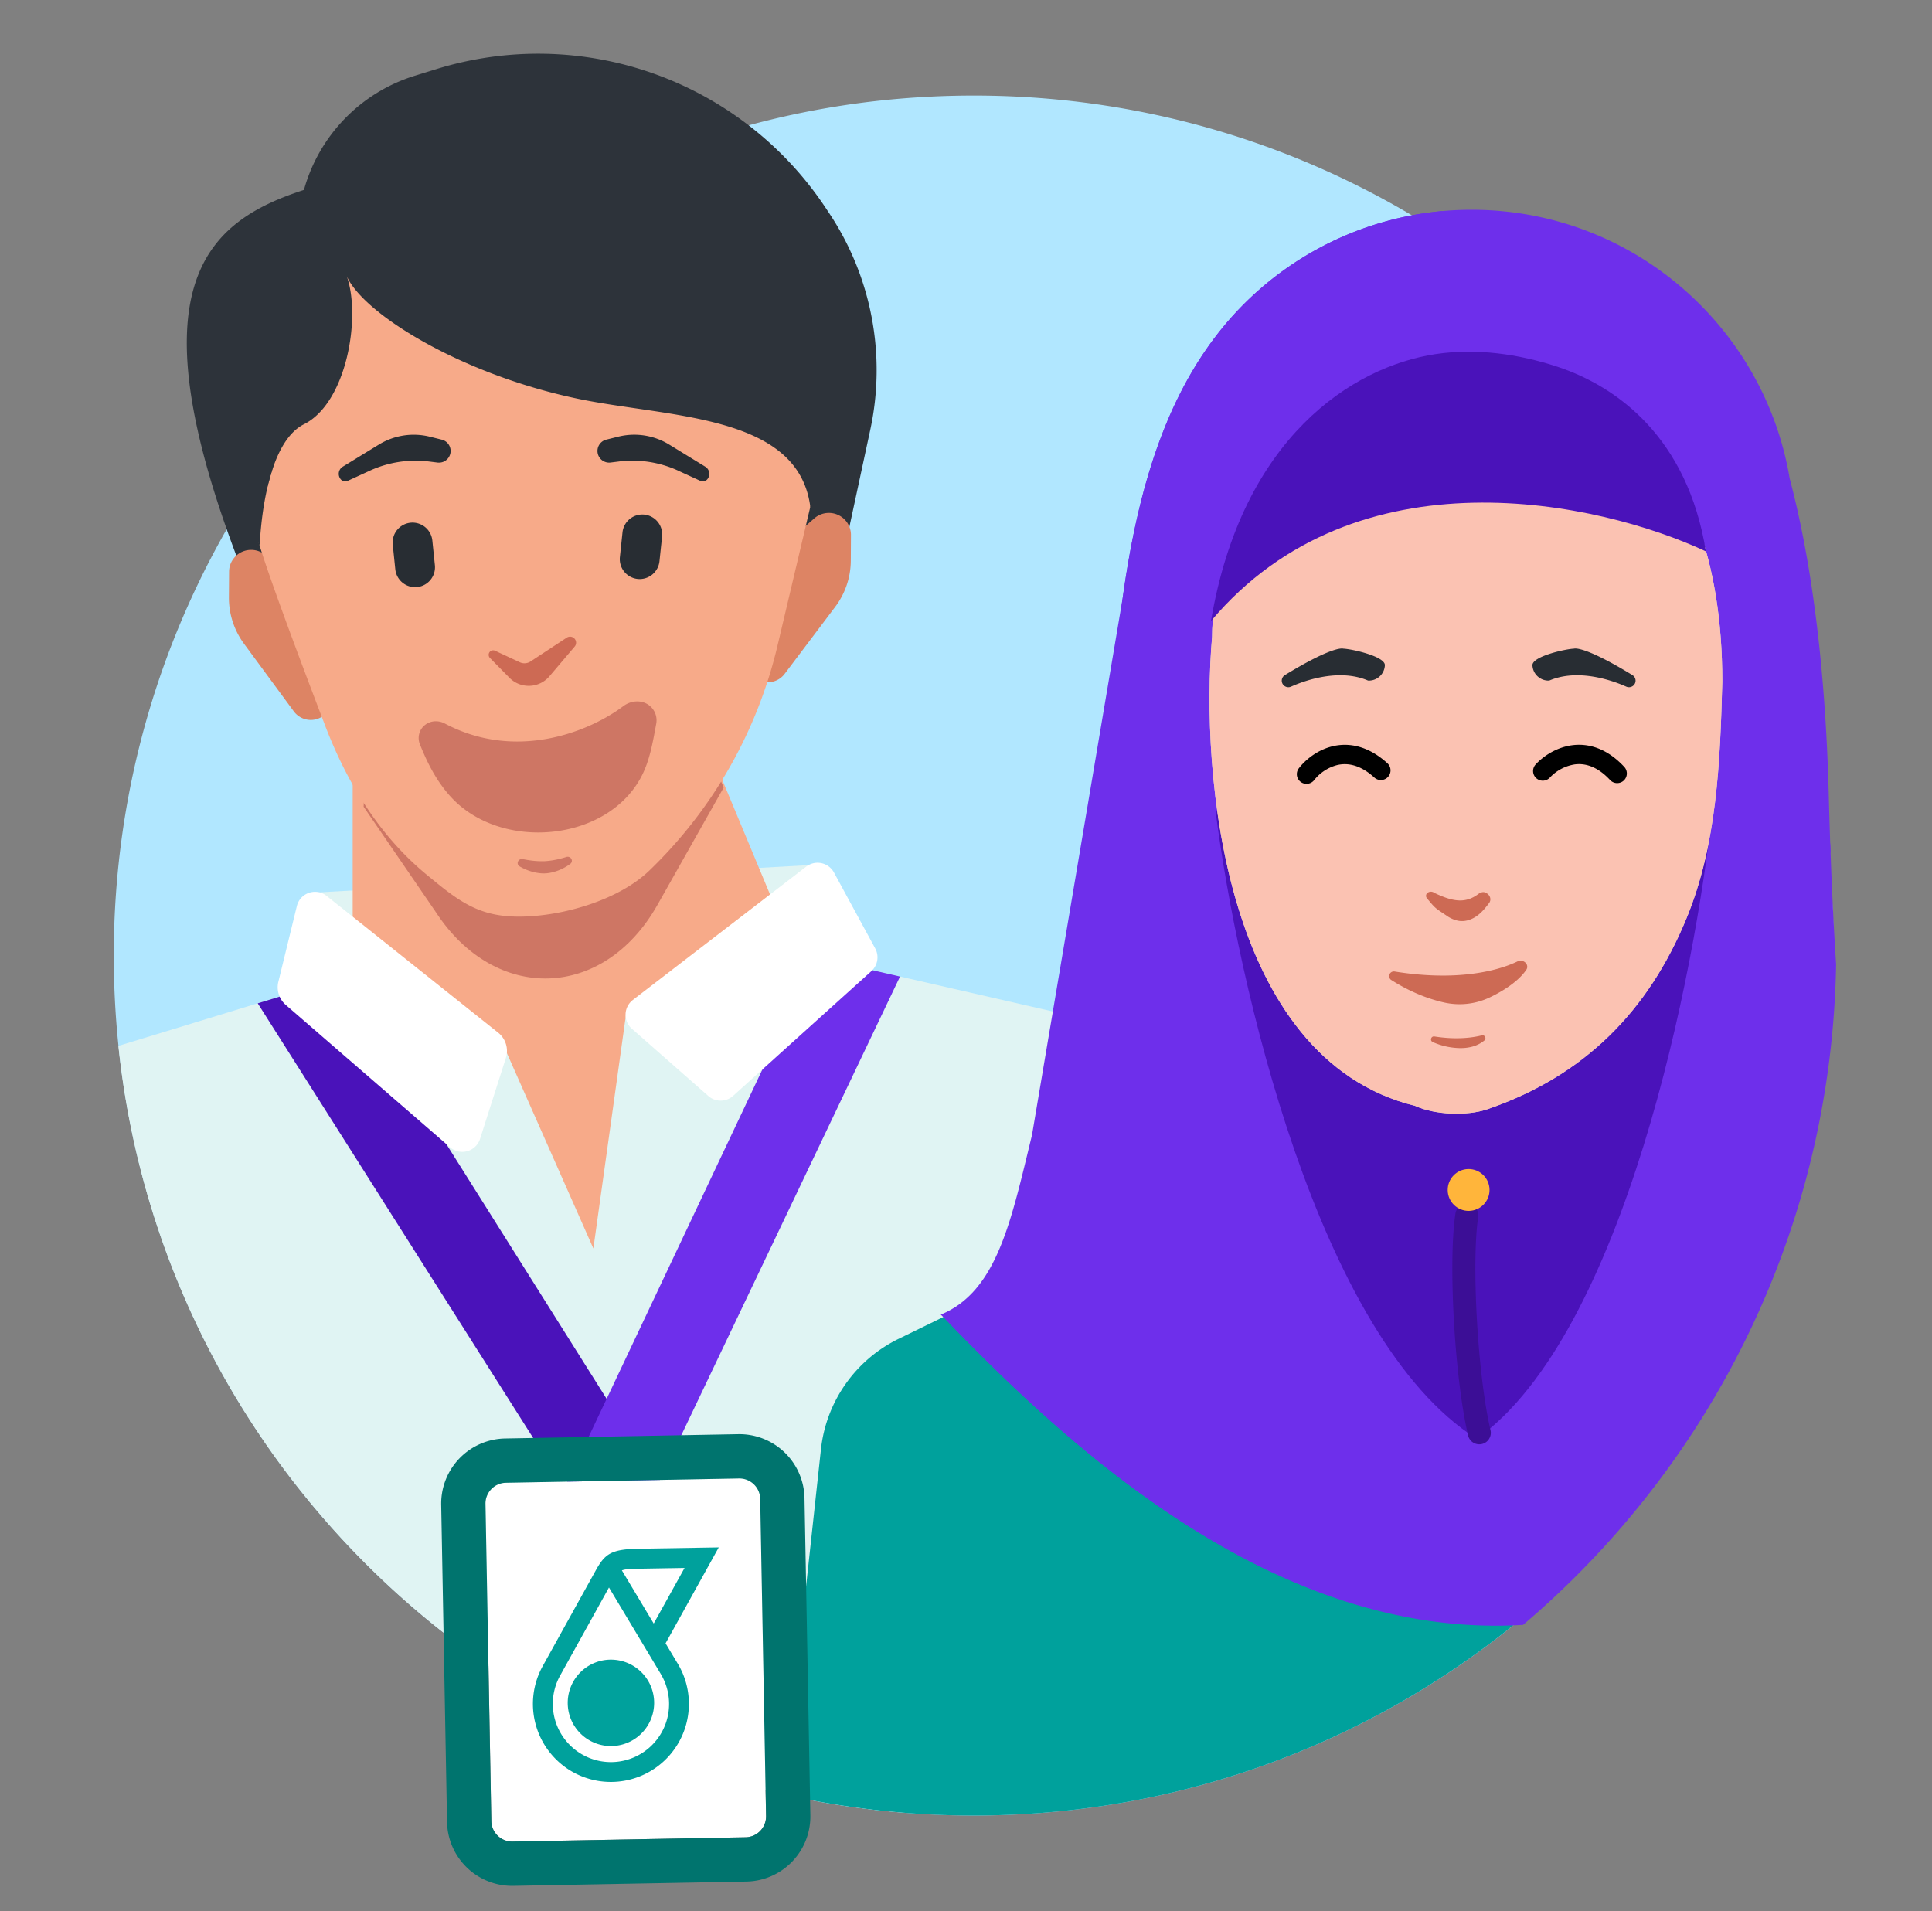 <svg xmlns="http://www.w3.org/2000/svg" width="93" height="92" fill="none"><rect width="100%" height="100%" fill="#808080" stroke="none"/><g clip-path="url(#a)"><path fill="#B1E7FF" d="M88.277 46c0 22.864-18.536 41.4-41.4 41.4-22.865 0-41.4-18.536-41.4-41.4 0-16.022 9.1-29.918 22.414-36.8a41.164 41.164 0 0 1 16.742-4.54c.743-.04 1.491-.06 2.244-.06 22.864 0 41.4 18.535 41.4 41.4z"/><path fill="#E0F4F3" d="M39.355 41.624 15.121 42.97l1.308 5.09 19.14.591 3.786-7.027z"/><path fill="#E0F4F3" d="M43.457 87.26C23.629 85.64 7.756 70.05 5.699 50.349c2.99-.911 6.687-2.043 10.39-3.179a46.65 46.65 0 0 1 24.087-.88l19.516 4.466v33.837a41.304 41.304 0 0 1-16.235 2.669z"/><path fill="#F7AA89" d="M16.977 47.541v-10.01l17.415-.89 4.45 10.678-8.688 1.373-1.591 11.41-4.355-9.839-7.231-2.722z"/><path fill="#CE7664" fill-rule="evenodd" d="m34.834 37.914-3.187 5.648c-2.584 4.58-7.802 4.746-10.672.34l-3.471-5.065.06-1.363 16.73-.855.54 1.295z" clip-rule="evenodd"/><path fill="#2D333A" d="M11.761 27.742c-5.518-13.992-1.855-17.064 2.87-18.6a7.982 7.982 0 0 1 5.335-5.495l1.036-.32a16.608 16.608 0 0 1 18.726 6.655l.181.272a13.636 13.636 0 0 1 1.984 10.431l-1.265 5.881c-.306.044-6.508.34-28.867 1.176z"/><path fill="#DD8464" d="m39.196 24.955-1.35 1.18a3.1 3.1 0 0 0-.74.966l-1.134 2.306a2.617 2.617 0 0 0-.209 1.712l.203.931a1.017 1.017 0 0 0 1.803.392l2.432-3.225c.485-.643.75-1.425.754-2.23l.007-1.231c.002-.308-.13-.6-.363-.803a1.068 1.068 0 0 0-1.403.002zm-26.395 1.787 1.336 1.195c.306.274.554.605.73.974l1.108 2.32c.255.533.322 1.137.19 1.713l-.214.93a1.017 1.017 0 0 1-1.807.372l-2.395-3.253a3.737 3.737 0 0 1-.73-2.238l.008-1.232c.001-.307.137-.599.372-.799a1.068 1.068 0 0 1 1.402.018z"/><path fill="#F7AA89" d="M15.643 34.91c-1.557-4.07-3.28-8.72-3.354-9.456l4.958-17.289h18.687l3.268 15.4-1.778 7.528a22.074 22.074 0 0 1-6.165 10.814c-1.48 1.428-4.185 2.209-6.242 2.22-1.707.008-2.665-.54-3.988-1.617a79.1 79.1 0 0 1-.527-.432c-2.268-1.88-3.807-4.418-4.86-7.169z"/><path fill="#282D33" d="M18.906 26.218a.96.96 0 0 1 .856-1.055.96.96 0 0 1 1.05.86l.122 1.182a.96.96 0 0 1-.856 1.056.96.96 0 0 1-1.05-.861l-.122-1.182zm11.059-.588a.96.96 0 0 1 1.054-.857.96.96 0 0 1 .851 1.059l-.125 1.182a.96.96 0 0 1-1.055.856.96.96 0 0 1-.85-1.059l.125-1.182zm-12.157-2.974-1.072.492a.283.283 0 0 1-.333-.074.405.405 0 0 1 .096-.608l1.739-1.065a3.215 3.215 0 0 1 2.45-.379l.567.14a.562.562 0 0 1-.206 1.104l-.385-.048a5.276 5.276 0 0 0-2.856.438zm14.833 0 1.072.492a.283.283 0 0 0 .333-.074.405.405 0 0 0-.096-.608L32.211 21.4a3.215 3.215 0 0 0-2.45-.379l-.566.14a.562.562 0 0 0 .205 1.104l.385-.048a5.276 5.276 0 0 1 2.856.438z"/><path fill="#2D333A" d="M14.634 20.422c-1.65.826-2.058 4.246-2.134 5.852l-1.531-3.443 6.417-15.225h18.43l4.454 13.275-1.26 3.557a2.46 2.46 0 0 0-.012-.095c-.625-4.43-6.834-4.233-11.212-5.154-5.59-1.174-10.265-4.064-11.09-5.882.687 1.95 0 6.082-2.062 7.115z"/><path fill="#CD6A54" d="m25.018 31.88-1.189-.555a.217.217 0 0 0-.246.348l.938.954a1.307 1.307 0 0 0 1.927-.071l1.213-1.429a.29.29 0 0 0-.381-.43l-1.741 1.145a.535.535 0 0 1-.521.038z"/><path fill="#CE7664" d="M26.01 42.038a1.636 1.636 0 0 0 .478-.023c.389-.075.712-.244.965-.429a.182.182 0 0 0 .065-.206.206.206 0 0 0-.26-.125c-.39.126-.738.184-1.036.202-.299.01-.65-.014-1.05-.1a.206.206 0 0 0-.248.148.182.182 0 0 0 .085.2c.27.159.608.295 1.002.333zm-4.348-3.719c-.647-.725-1.086-1.572-1.455-2.504a.798.798 0 0 1 .285-.94c.27-.192.627-.2.92-.045 3.393 1.8 6.9.435 8.592-.836.364-.274.873-.317 1.238-.044a.907.907 0 0 1 .347.886c-.178.99-.327 1.77-.677 2.472-1.62 3.24-6.838 3.713-9.25 1.01z"/><path fill="#4A12BA" fill-rule="evenodd" d="M16.444 47.063 31.617 71.18h-4.713L12.406 48.3a10991.525 10991.525 0 0 0 4.038-1.236z" clip-rule="evenodd"/><path fill="#6E2FEB" fill-rule="evenodd" d="m43.325 47.01-3.149-.721c-.308-.07-.616-.138-.925-.202L26.777 72.466l4.679-.563 11.869-24.894z" clip-rule="evenodd"/><path fill="#fff" d="m13.4 47.262.89-3.645a.898.898 0 0 1 1.432-.489l8.26 6.587c.363.29.51.775.368 1.218l-1.242 3.893a.898.898 0 0 1-1.443.406l-7.91-6.856a1.122 1.122 0 0 1-.356-1.114zm20.697 5.5-3.68-3.237a.898.898 0 0 1 .045-1.386l8.347-6.42a.898.898 0 0 1 1.336.284l1.985 3.655a.898.898 0 0 1-.187 1.095l-6.652 6a.897.897 0 0 1-1.194.009z"/><path fill="#00A19C" d="M46.873 87.4c22.865 0 41.4-18.535 41.4-41.4 0-.587-.012-1.17-.036-1.751l-13.203 4.78c-.816.327-19.823 9.588-31.782 15.425a6.725 6.725 0 0 0-3.735 5.322l-1.802 16.608a41.54 41.54 0 0 0 9.158 1.016z"/><path fill="#6E2FEB" fill-rule="evenodd" d="m88.105 40.695.011.322c.08 2.176.172 3.937.268 5.41-.222 12.74-6.025 24.118-15.068 31.795-11.897.718-21.828-8.472-28.027-14.938 4.158-1.15 6.188-3.699 7.51-8.314 1.229-4.286.999-8.797.77-13.27a259.49 259.49 0 0 1-.102-2.13 53.295 53.295 0 0 1 .191-7.49c.606-6.156 1.73-12.797 6.027-17.245a15.472 15.472 0 0 1 9.728-4.672c10.143 6.788 17.216 17.806 18.692 30.532z" clip-rule="evenodd"/><path fill="#6E2FEB" d="M59.685 14.834a15.471 15.471 0 0 1 11.161-4.736c7.689 0 14.071 5.592 15.302 12.93.943 3.555 1.702 8.493 1.88 15.154.026 1.017.056 1.96.088 2.835L71.386 72.39l-26.097-9.106.018-.005h-.005c2.692-1.123 3.365-4.489 4.375-8.64l4.366-25.856c.718-5.14 2.105-10.287 5.642-13.949z"/><path fill="#4A12BA" d="M71.086 69.266c-7.656-4.847-11.534-22.077-12.57-30.198l23.934-.223c-.837 8.036-4.283 25.372-11.364 30.42z"/><path fill="#D9D9D9" d="M81.175 44.225c-1.821 4.41-4.871 7.559-9.577 9.173-.979.336-2.54.276-3.48-.162-9.2-2.258-10.348-15.99-9.772-22.574 0-2.079.724-4.093 2.048-5.696l1.814-2.198c.282-.378.582-.743.901-1.091l.03-.036-.001.005c2.136-2.32 5.125-3.916 9.216-3.916 3.517.002 10.552 3.022 10.552 15.083-.106 3.874-.252 7.83-1.731 11.412z"/><path fill="#FBC2B2" d="M81.175 44.225c-1.821 4.41-4.871 7.559-9.577 9.173-.979.336-2.54.276-3.48-.162-9.2-2.258-10.348-15.99-9.772-22.574 0-2.079.724-4.093 2.048-5.696l1.814-2.198c.282-.378.582-.743.901-1.091l.03-.036-.001.005c2.136-2.32 5.125-3.916 9.216-3.916 3.517.002 10.552 3.022 10.552 15.083-.106 3.874-.252 7.83-1.731 11.412z"/><path fill="#282D33" d="M73.767 32.026c.018.426.38.756.806.738.138-.06.278-.107.419-.144 1.338-.352 2.792.211 3.292.436a.321.321 0 0 0 .337-.05.314.314 0 0 0-.041-.506c-2.373-1.452-2.81-1.275-2.81-1.275-.426.017-2.021.376-2.003.801zm-7.104 0a.773.773 0 0 1-.806.738 2.968 2.968 0 0 0-.42-.144c-1.337-.352-2.791.211-3.291.436a.32.32 0 0 1-.337-.05.314.314 0 0 1 .04-.506c2.374-1.452 2.81-1.275 2.81-1.275.427.017 2.022.376 2.004.801z"/><path fill="#CD6A54" d="M71.62 43.043c.135.117.16.298.06.43-.23.304-.482.613-.863.774-.336.142-.68.139-1.1-.111-.645-.442-.584-.356-1.026-.89a.181.181 0 0 1 .024-.264.27.27 0 0 1 .327-.001c.98.475 1.564.498 2.175.015.162-.075.27-.069.403.047zm-.293 6.8c-.446.112-1.222.22-2.277.052-.163-.025-.234.2-.084.269.32.143.742.271 1.247.29.615.023 1.005-.17 1.24-.366.114-.096.018-.282-.126-.245zm-4.195-3.075c2.959.48 4.951-.015 5.923-.49.2-.099.47.05.461.273a.242.242 0 0 1-.039.124c-.364.548-1.098 1.025-1.781 1.347-.68.32-1.45.403-2.184.238-1.127-.254-2.036-.761-2.543-1.085a.22.22 0 0 1-.1-.195.227.227 0 0 1 .263-.212z"/><path fill="#4A12BA" d="M82.115 26.542c-.887-5.484-4.283-7.943-7.151-8.889-1.872-.617-3.913-.9-5.863-.606-4.004.605-9.323 4.03-10.808 12.85 7.004-8.316 18.688-5.754 23.822-3.355z"/><path fill="#3C0E96" fill-rule="evenodd" d="M70.692 57.958c.302.047.51.33.463.632-.16 1.044-.175 2.923-.063 4.914.111 1.984.344 4.013.656 5.346a.554.554 0 0 1-1.08.252c-.332-1.425-.57-3.526-.683-5.536-.112-2.003-.105-3.98.075-5.145a.554.554 0 0 1 .632-.463z" clip-rule="evenodd"/><circle cx="70.694" cy="57.285" r="1.007" fill="#FFB53B" transform="rotate(-.874 70.694 57.285)"/><path fill="#000" fill-rule="evenodd" d="M75.779 36.802a2.08 2.08 0 0 0-1.173.63.465.465 0 1 1-.686-.63c.341-.372.957-.81 1.726-.922.802-.115 1.702.136 2.54 1.038a.465.465 0 1 1-.682.633c-.648-.697-1.252-.818-1.725-.75zm-11.404.026a2.08 2.08 0 0 0-1.115.726.465.465 0 1 1-.737-.57c.309-.399.885-.888 1.642-1.063.79-.182 1.708-.007 2.618.82a.465.465 0 1 1-.626.69c-.704-.641-1.316-.71-1.782-.603z" clip-rule="evenodd"/><path fill="#fff" d="M23.37 72.403c-.01-.554.43-1.012.985-1.022l11.218-.207a1.005 1.005 0 0 1 1.022.985l.28 15.266a1.002 1.002 0 0 1-.984 1.022l-11.218.207a1.004 1.004 0 0 1-1.022-.985l-.28-15.266z"/><path fill="#00746E" fill-rule="evenodd" d="m24.315 69.249 11.218-.207a3.136 3.136 0 0 1 3.193 3.078l.282 15.266a3.136 3.136 0 0 1-3.078 3.193l-11.218.207a3.136 3.136 0 0 1-3.193-3.078l-.281-15.266a3.136 3.136 0 0 1 3.077-3.193zm.04 2.132c-.555.01-.996.468-.985 1.022l.28 15.266c.011.554.469.995 1.023.985l11.218-.207c.554-.01.995-.468.985-1.022l-.282-15.266a1.004 1.004 0 0 0-1.022-.985l-11.218.207z" clip-rule="evenodd"/><path fill="#00A19C" fill-rule="evenodd" d="m34.598 74.493-2.56 4.617.55.92a3.75 3.75 0 0 1 .572 1.934 3.756 3.756 0 0 1-5.631 3.317 3.758 3.758 0 0 1-1.39-5.101l2.542-4.586c.42-.756.713-.984 1.848-1.034l4.07-.067zm-6.956 9.706c.494.403 1.127.64 1.813.629a2.8 2.8 0 0 0 2.341-4.26v-.002l-1.517-2.533-.965-1.61-2.342 4.224c-.238.42-.37.908-.36 1.426.013.86.413 1.622 1.03 2.126zm2.923-8.677 2.387-.04-1.485 2.676-.536-.895-.996-1.664c.138-.05.328-.072.63-.078zm-3.235 6.543a2.08 2.08 0 1 1 4.158-.068 2.08 2.08 0 0 1-4.158.068z" clip-rule="evenodd"/></g><defs><clipPath id="a"><path fill="#fff" d="M.875 0h92v92h-92z"/></clipPath></defs></svg>